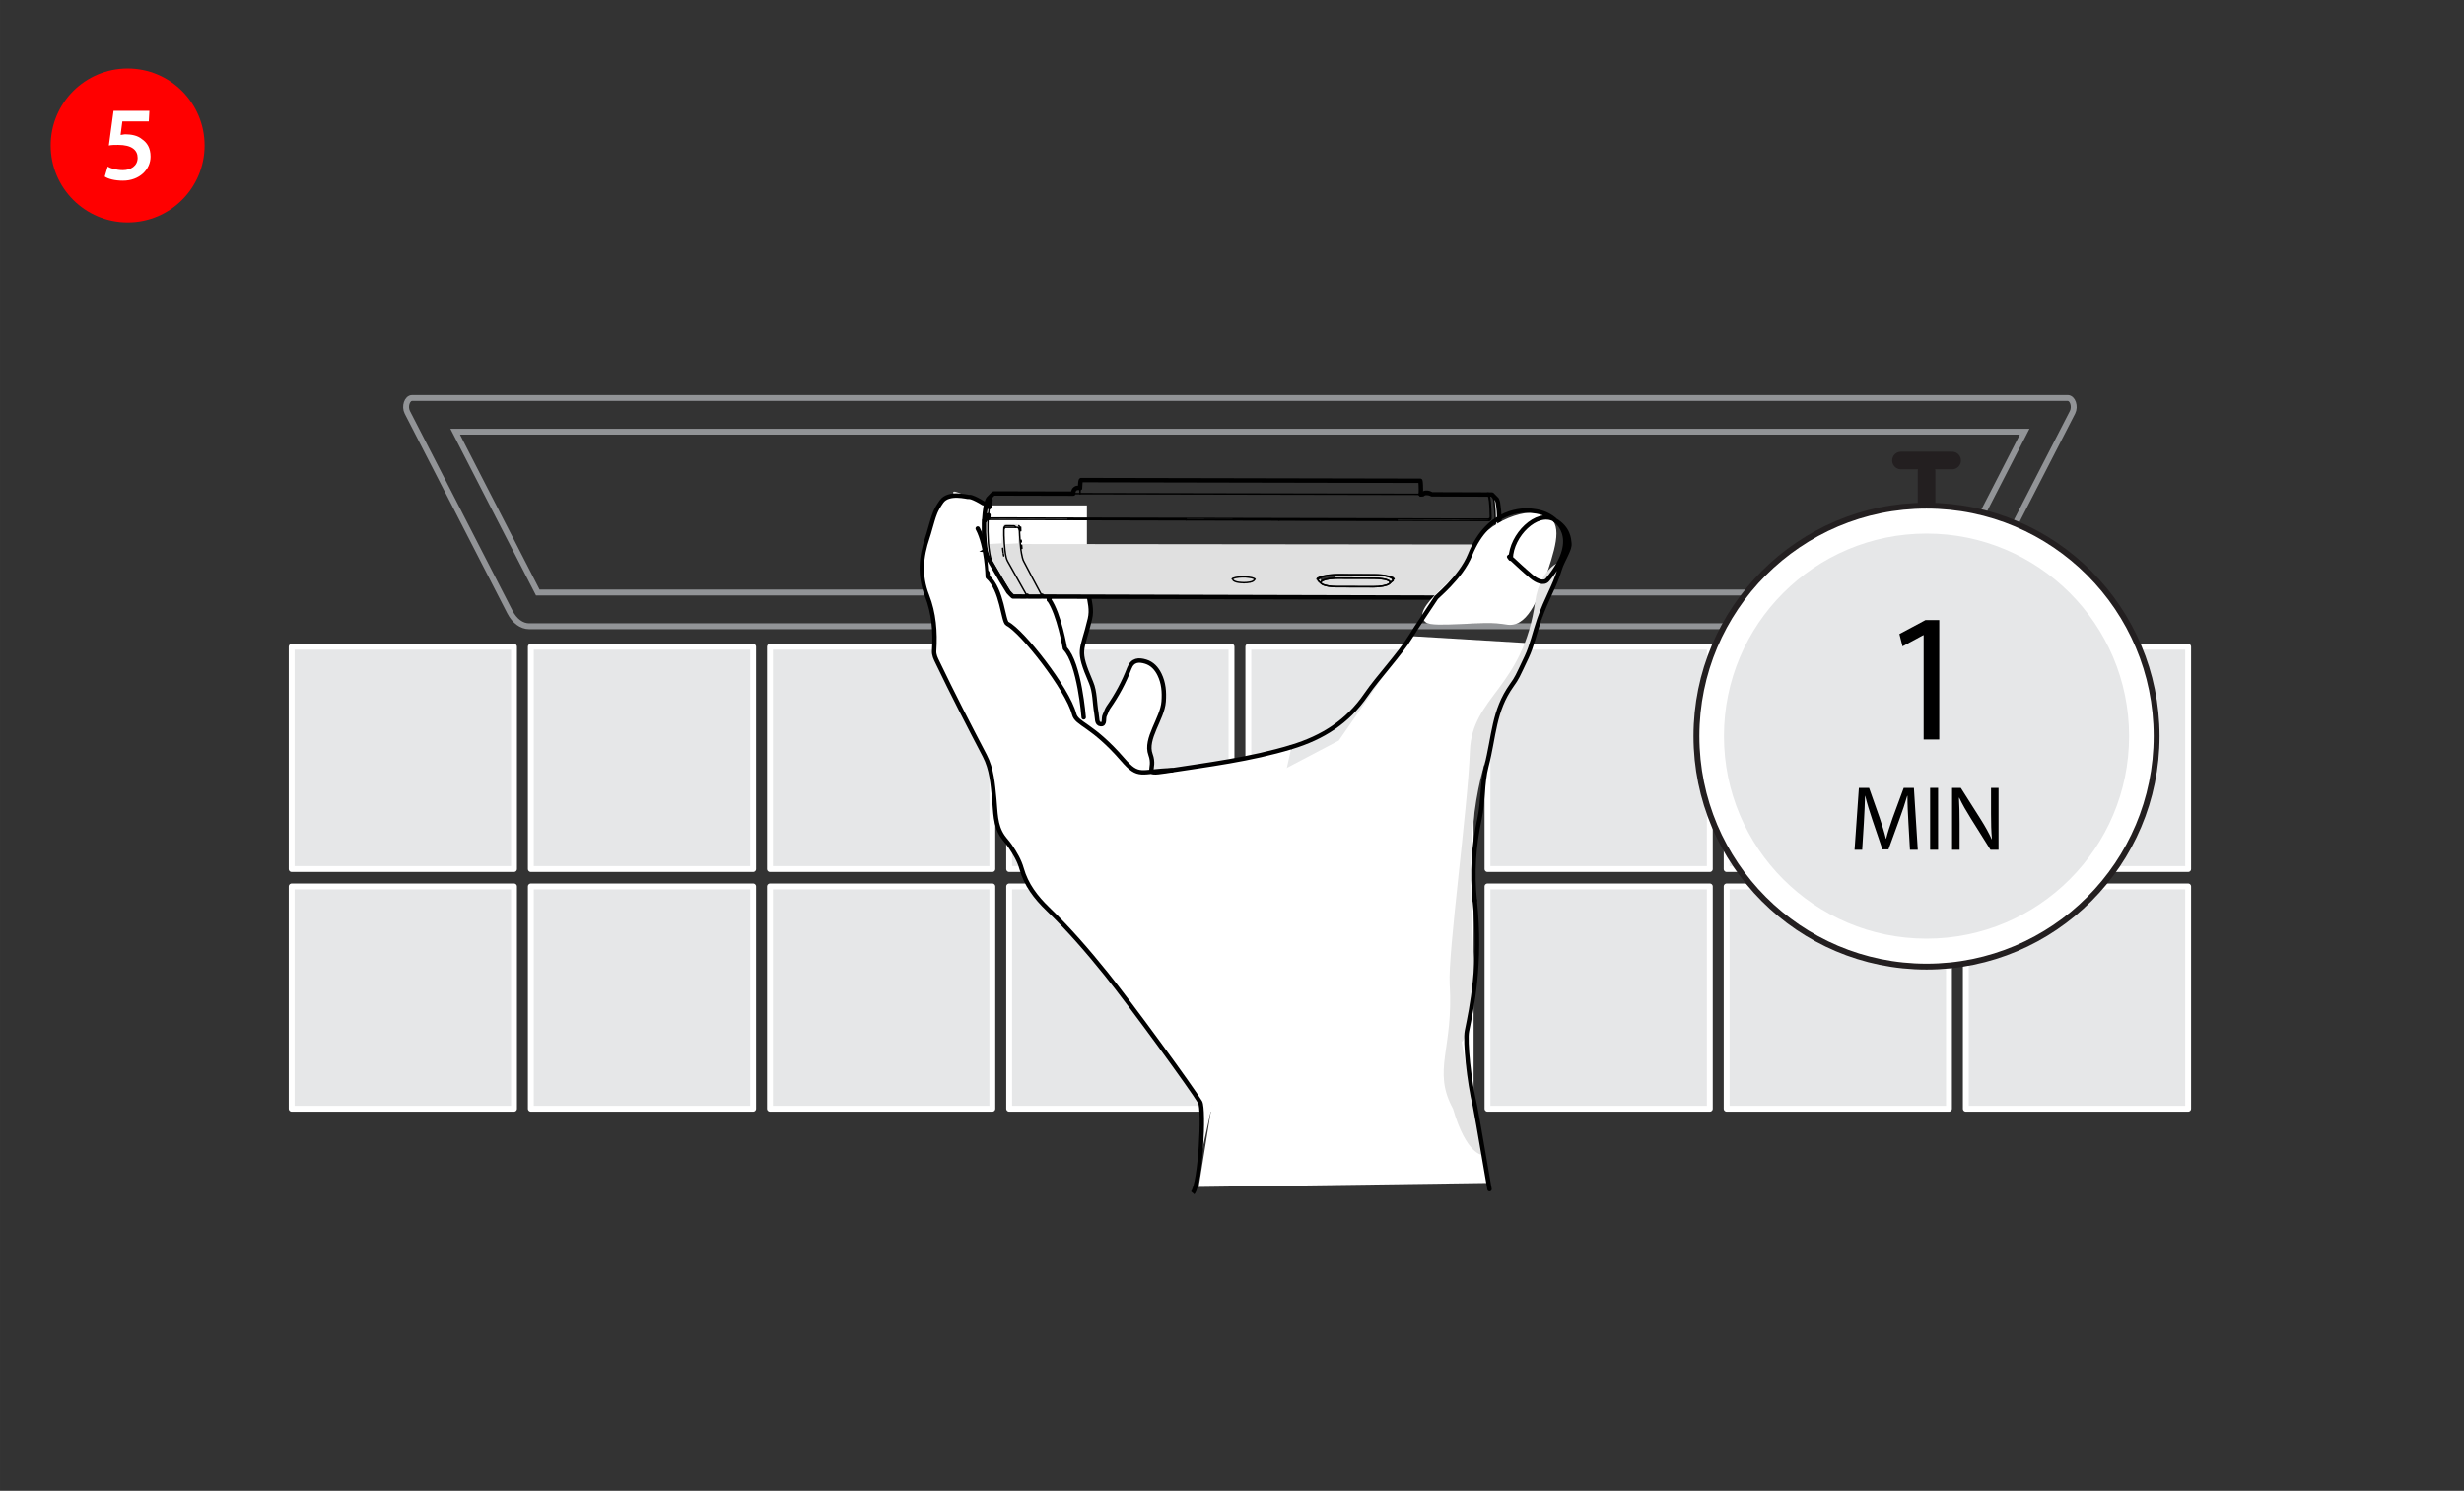 <?xml version="1.0" encoding="UTF-8"?>
<svg xmlns="http://www.w3.org/2000/svg" id="Layer_1" width="147.962mm" height="89.535mm" version="1.1" viewBox="0 0 419.419 253.8">
  <rect x="0" y="0" width="419.419" height="253.8" fill="#333333" stroke="none"/>
  <!-- Generator: Adobe Illustrator 29.4.0, SVG Export Plug-In . SVG Version: 2.1.0 Build 152)  -->
  <g>
    <circle cx="21.728" cy="24.764" r="13.1" fill="red"/>
    <path d="M25.328,20.664h-4.5l-.3,2.3c.3,0,.5-.1.8-.1,1,0,2.1.2,2.8.8.9.6,1.5,1.5,1.5,3,0,2.2-1.9,4.1-4.7,4.1-1.4,0-2.5-.3-3.1-.7l.5-1.7c.5.3,1.5.6,2.6.6,1.3,0,2.5-.7,2.5-2.1,0-1.3-1-2.2-3.3-2.2-.6,0-1.1,0-1.6.1l.8-5.9h6.1l-.1,1.8h0Z" fill="#fff"/>
  </g>
  <path d="M29.879-140.491l.185-2.004M31.409-127.478l.863,6.577M52.779-144.831l1.602,2.235M53.4-143.888l.529.721-.447-.617M53.929-143.167l9.091,12.594M31.029-122.576l.05.383M63.824-128.973l-.439-1.087-.4-.612M63.818-128.926l.194.564M32.393-100.822l-.087.955M25.757,16.165l.016-.139" fill="#fff"/>
  <g>
    <rect x="49.648" y="110.099" width="37.845" height="37.845" fill="#e6e7e8" stroke="#fff" stroke-linecap="round" stroke-linejoin="round"/>
    <rect x="90.358" y="110.099" width="37.845" height="37.845" fill="#e6e7e8" stroke="#fff" stroke-linecap="round" stroke-linejoin="round"/>
    <rect x="131.068" y="110.099" width="37.845" height="37.845" fill="#e6e7e8" stroke="#fff" stroke-linecap="round" stroke-linejoin="round"/>
    <rect x="171.779" y="110.099" width="37.845" height="37.845" fill="#e6e7e8" stroke="#fff" stroke-linecap="round" stroke-linejoin="round"/>
    <rect x="212.489" y="110.099" width="37.845" height="37.845" fill="#e6e7e8" stroke="#fff" stroke-linecap="round" stroke-linejoin="round"/>
    <rect x="253.199" y="110.099" width="37.845" height="37.845" fill="#e6e7e8" stroke="#fff" stroke-linecap="round" stroke-linejoin="round"/>
    <rect x="293.909" y="110.099" width="37.845" height="37.845" fill="#e6e7e8" stroke="#fff" stroke-linecap="round" stroke-linejoin="round"/>
    <rect x="334.619" y="110.099" width="37.845" height="37.845" fill="#e6e7e8" stroke="#fff" stroke-linecap="round" stroke-linejoin="round"/>
    <rect x="49.648" y="150.91" width="37.845" height="37.845" fill="#e6e7e8" stroke="#fff" stroke-linecap="round" stroke-linejoin="round"/>
    <rect x="90.358" y="150.91" width="37.845" height="37.845" fill="#e6e7e8" stroke="#fff" stroke-linecap="round" stroke-linejoin="round"/>
    <rect x="131.068" y="150.91" width="37.845" height="37.845" fill="#e6e7e8" stroke="#fff" stroke-linecap="round" stroke-linejoin="round"/>
    <rect x="171.779" y="150.91" width="37.845" height="37.845" fill="#e6e7e8" stroke="#fff" stroke-linecap="round" stroke-linejoin="round"/>
    <rect x="212.489" y="150.91" width="37.845" height="37.845" fill="#e6e7e8" stroke="#fff" stroke-linecap="round" stroke-linejoin="round"/>
    <rect x="253.199" y="150.91" width="37.845" height="37.845" fill="#e6e7e8" stroke="#fff" stroke-linecap="round" stroke-linejoin="round"/>
    <rect x="293.909" y="150.91" width="37.845" height="37.845" fill="#e6e7e8" stroke="#fff" stroke-linecap="round" stroke-linejoin="round"/>
    <rect x="334.619" y="150.91" width="37.845" height="37.845" fill="#e6e7e8" stroke="#fff" stroke-linecap="round" stroke-linejoin="round"/>
    <path d="M351.957,67.751H70.156c-.851,0-1.334,1.442-.819,2.444l17.468,34.013c.778,1.515,1.99,2.405,3.276,2.405h241.952c1.286,0,2.497-.89,3.275-2.405l17.468-34.013c.515-1.002.032-2.444-.819-2.444Z" fill="none" stroke="#929497" stroke-miterlimit="10"/>
    <polygon points="91.544 100.875 77.477 73.487 344.636 73.487 330.57 100.875 91.544 100.875" fill="none" stroke="#929497" stroke-miterlimit="10"/>
    <g>
      <path d="M169.894,106.766c10.426,14.19,11.615,17.819,16.908,24.94,5.312,7.146,20.261,1.732,26.358-1.823.929-.542-16.042,2.164-17.112.68-3.064-4.254,3.688-9.448,1.313-15.753-.396-1.052-1.239-1.829-2.342-2.168-1.185-.364-2.236-.315-2.784,1.113-.909,2.369-2.105,4.593-3.567,6.674-.279.397-.397.903-.623,1.341-.268.519.124,1.616-.701,1.514-.72-.089-.544-.941-.715-1.867-.32-1.737-.226-3.635-.904-5.22-2.501-5.847-1.546-5.084-.195-10.849.365-1.557-.032-2.841-.28-4.402-.473-2.98-4.193-3.732-4.323-4.593,1.124.105-.969.252-1.295.988-.567,1.285.084,1.618-.379,2.949-.115-.028-.578,1.807-.694,1.779-.455-2.203-1.031-5.957-.903-5.917.013-1.19-.321-2.642-1.143-3.991-1.264-.984-1.666-.463-4.241-.781-.084.418-.589.133-1.21-.153-.515-.067-2.516,2.575-3.185,2.481.531-.283,2.617-2.742,3.185-2.481.449.058.846.108,1.21.153.01-.048.015-.103.013-.17-.659-3.412-6.563-6.795-7.333-6.607-.239.058-3.7-1.91-2.432-.223,1.549,2.06,4.598,12.771,4.297,13.722" fill="#e4e4e4"/>
      <path d="M219.836,127.17c-6.922,2.099-14.275,3.026-21.487,4.128-3.937.602-1.521-.167-2.508-2.84-.994-2.689,2.024-6.096,2.236-9.022.119-1.64.004-3.167-.715-4.626-.497-1.008-1.239-1.829-2.342-2.168-1.185-.364-2.236-.315-2.784,1.113-.909,2.369-2.105,4.593-3.567,6.674-.279.397-.397.903-.623,1.341-.268.519.124,1.616-.701,1.514-.72-.089-.544-.941-.715-1.867-.32-1.737-.226-3.635-.904-5.22-2.501-5.847-1.546-5.084-.195-10.849.365-1.557-.032-2.841-.28-4.402-.473-2.98-4.193-3.732-4.323-4.593,1.124.105-.969.252-1.295.988-.567,1.285.084,1.618-.379,2.949-.115-.028-.578,1.807-.694,1.779-.455-2.203-1.031-5.957-.903-5.917.013-1.19-.321-2.642-1.143-3.991-1.264-.984-1.666-.463-4.241-.781-.084.418-.589.133-1.21-.153-.515-.067-2.516,2.575-3.185,2.481.531-.283,2.617-2.742,3.185-2.481.449.058.846.108,1.21.153.01-.048.015-.103.013-.17-.659-3.412-6.563-6.795-7.333-6.607-.239.058-3.47-.934-4.688.79-1.055,1.494-1.246,2.307-1.547,3.258-.299.944-.522,1.914-.84,2.851-1.104,3.257-1.434,6.456-.072,9.927,1.163,2.963,1.413,6.163,1.202,9.34-.05.756.272,1.348.575,1.982,2.569,5.356,5.286,10.635,8.039,15.898,1.197,2.288,1.366,4.831,1.621,7.355.222,2.195.108,4.495,1.461,6.437.396.568.892,1.067,1.275,1.643.792,1.191,1.52,2.385,1.925,3.814.77,2.72,2.401,4.867,4.473,6.862,3.569,3.435,6.816,7.2,9.932,11.067,4.104,5.094,14.724,19.665,15.97,21.806.715,1.229.087,13.894-1.257,15.446" fill="#fff" stroke="#000" stroke-miterlimit="10" stroke-width=".75"/>
      <path d="M166.428,89.982c1.595,2.954,1.699,8.226,1.699,8.226,2.475,2.184,2.616,7.605,3.342,7.972,2.523,1.275,10.228,11.052,11.372,15.399.461,1.751,3.059,1.724,8.259,7.726,2.792,3.223,3.023,1.96,8.386,1.821" fill="none" stroke="#000" stroke-linecap="round" stroke-linejoin="round" stroke-width=".751"/>
      <path d="M178.562,102.071c1.756,2.532,2.715,8.315,2.715,8.315,2.481,2.538,3.188,11.737,3.188,11.737" fill="#fff" stroke="#000" stroke-linecap="round" stroke-linejoin="round" stroke-width=".751"/>
      <polygon points="185.015 101.265 171.192 101.604 168.22 97.079 167.227 86.041 185.015 86.041 185.015 101.265" fill="#fff"/>
      <g>
        <path d="M254.926,85.297l.165,1.139v7.001l-.182,1.321-2.312,5.746-.76,1.123h-35.584l-43.89-.198-1.139-1.304-3.005-5.069.017-.347.198.016-.083-2.114,2.147-.116.165-2.642.297-.627h2.163l.38.38.165,2.824.198,1.585.116-1.404,80.365.083.182-3.633-.264-4.508.083-.017.578.76ZM253.423,88.5h-85.831l.165-.198h71.581l14.085.198ZM173.306,89.805v2.692l-2.13.116-.132.644-.066-3.649,1.569.017.76.182ZM224.626,98.259l1.519-.38h1.205v.413l-1.783.314-.363.231-.297-.017-.215-.198-.066-.363ZM237.208,99.002h-.38l.479-.363-.099.363Z" fill="#e0e0e0" fill-rule="evenodd"/>
        <path d="M174.726,101.281q-1.602-2.873-3.22-5.746-.033-.066-.05-.116-.033-.066-.066-.132-.017-.05-.033-.099-.033-.116-.066-.215-.017-.066-.033-.132-.017-.116-.05-.248-.017-.066-.033-.149-.017-.149-.05-.297-.016-.132-.033-.281-.017-.099-.033-.198-.033-.281-.05-.561-.033-.297-.05-.578-.016-.314-.033-.627-.017-.215-.017-.429-.017-.165-.017-.314M173.422,89.986q-.016-.033-.033-.066l-.05-.05q-.016-.017-.033-.033-.033-.017-.066-.033c-.017-.017-.033-.017-.05-.017q-.033-.016-.05-.016h-.049M173.091,89.772h-1.899q-.033,0-.066.017t-.05.017q-.016.017-.033.033-.016,0-.033.017-.016.017-.033.033-.017.017-.033.05-.017.017-.017.033-.017.017-.017.033,0,.033-.017.05v1.04M174.858,101.446l-.066-.066-.066-.099M170.895,91.159v.083M173.488,90.102l.017.033-.099-.182.016.033M170.895,91.093v-.066M170.895,91.093v.066M173.339,89.854h-.016M173.537,90.251l-.017-.066-.017-.049M173.471,89.854v.215" fill="none" stroke="#000" stroke-linecap="round" stroke-linejoin="round" stroke-width=".25"/>
        <path d="M175.106,101.562h-.033q-.033-.017-.05-.017h-.033q-.017-.016-.05-.033-.017,0-.017-.017h-.016q-.017-.017-.033-.017v-.016q-.017,0-.017-.016M177.104,101.562h.066M177.401,101.446q-.017.017-.033.033-.017,0-.017.017-.017.016-.033.016l-.017.016h-.017l-.017.017h-.033q0,.017-.017.017h-.083M175.106,101.562h0M175.106,101.562h2.031-.017M177.17,101.562h-.017M177.104,101.562h0M177.137,101.562h.017" fill="none" stroke="#000" stroke-linecap="round" stroke-linejoin="round" stroke-width=".751"/>
        <line x1="183.841" y1="84.042" x2="183.841" y2="83.068" fill="none" stroke="#000" stroke-linecap="round" stroke-linejoin="round" stroke-width=".25"/>
        <path d="M241.848,84.158q.017-.396.017-.809,0-.347-.017-.71-.017-.264-.033-.528l-.033-.198q0-.033-.017-.066M183.989,81.763q-.017.05-.033.083-.016.116-.049.231-.017.215-.033.446-.017.264-.033.545M241.766,81.846l-57.743-.116-.033.033" fill="none" stroke="#000" stroke-linecap="round" stroke-linejoin="round" stroke-width=".751"/>
        <path d="M213.546,98.54v.083M213.546,98.622q-.017.016-.017.033t-.016.033v.017q-.017.017-.017.033l-.016.017M213.48,98.754q-.017.016-.033.033,0,.016-.017.033-.017.017-.033.033M213.381,98.854q-.016.016-.033.033-.033.016-.066.033-.017.017-.05.033-.033.016-.05.033-.05.016-.083.033-.033,0-.066.016-.033.017-.066.017-.05.017-.083.017-.033.016-.083.033-.033,0-.083.017h-.083q-.05.017-.099.017-.033.016-.083.016-.049,0-.099.017h-.099q-.05.016-.099.016h-.198q-.05,0-.116.017h-.198q-.05,0-.116-.017h-.198q-.05,0-.099-.016h-.099q-.05,0-.099-.017h-.099q-.05-.016-.099-.016-.033-.017-.083-.017-.05-.017-.099-.017-.033-.016-.083-.016-.033-.017-.083-.017-.033-.016-.083-.033-.033-.016-.066-.016-.033-.017-.083-.033-.017,0-.05-.017-.033-.017-.05-.033M210.145,98.936q-.033-.017-.066-.033-.016-.017-.049-.033-.017-.016-.05-.033-.017-.017-.05-.05-.017-.017-.033-.033,0-.016-.017-.033-.017-.016-.017-.033-.017-.016-.017-.033-.017-.017-.017-.033M209.831,98.606q-.017-.017-.017-.033v-.066M213.398,98.854h-.017M210.161,98.936h-.017M209.831,98.622v-.017M168.171,88.418q0,.462-.017.925v1.156q.017.594.05,1.189.017.429.05.859.049.396.083.793.066.462.132.925.05.281.116.561.083.264.165.545c.05.132.066.132.116.264q.594,1.024,1.189,2.048.561.958,1.139,1.899.578.958,1.156,1.915M253.787,88.269v-.281q-.017-.727-.05-1.453c-.033-.628-.05-.628-.099-1.238-.017-.231-.033-.231-.066-.479q-.033-.165-.066-.347-.033-.099-.083-.198M173.752,93.388q-.066-.76-.132-1.519-.033-.561-.066-1.123-.017-.446-.033-.875M177.351,101.396q-.76-1.42-1.519-2.84-.793-1.503-1.585-3.022-.049-.116-.099-.231M209.947,98.441q.198-.066.396-.116.281-.05.561-.083.248-.017.512-.033h.594q.281.033.578.066.248.033.495.083.182.05.347.116.066.033.132.083M224.89,99.019q.083-.083.182-.149.132-.066.264-.116.182-.066.363-.116.215-.05.446-.099.248-.033.495-.066.264-.017.545-.033.281-.016.561-.016,3.071,0,6.159.016.479.017.958.05.413.05.826.116.165.05.347.099.116.05.248.099.099.05.182.099.066.066.132.132M237.06,98.573q-.05-.05-.099-.116-.083-.066-.165-.116-.132-.066-.264-.116-.165-.05-.314-.099-.182-.05-.363-.083-.446-.066-.875-.132-.528-.016-1.057-.05-3.088,0-6.159-.016-.347.016-.694.016-.347.033-.677.066-.281.033-.561.083-.248.05-.495.099-.198.066-.396.132c-.149.066-.165.066-.297.132q-.116.083-.215.182M224.246,98.474q.099-.066.198-.116.116-.066.248-.116c.149-.05.165-.05.314-.099q.198-.05.396-.099.462-.083.941-.149.528-.033,1.057-.066c3.534,0,3.534.017,7.067.033q.363.017.71.033.314.05.627.083.281.066.545.116.231.066.446.132M224.94,99.365q.132.083.281.165.215.066.429.132.314.066.627.132.33.033.644.066.347.016.693.016,3.022.017,6.044.017.479-.017.958-.033c.429-.05.429-.066.859-.116q.149-.033.314-.083.182-.05.347-.099.132-.066.264-.132.083-.066.165-.132M251.673,101.727q.033-.05.066-.116l.727-1.816c.776-1.965.793-1.965,1.552-3.946.083-.248.083-.264.149-.512q.05-.33.099-.661.083-.694.149-1.387.033-.694.083-1.404.017-.875.033-1.767,0-.826-.017-1.651-.033-.793-.066-1.585-.05-.677-.116-1.337-.066-.413-.132-.826-.049-.149-.083-.314-.049-.083-.099-.182M167.642,88.599l.528-.182,85.236.198.198-.066.132-.116.05-.165M253.423,84.273l-.083-.083M170.846,94.643l-.066-.38M170.747,94.048l-.083-.71M170.912,90.02v-.165l.066-.165.099-.116.165-.066,1.371.017.149.05.099.198M171.638,100.769l.017.017M172.497,101.545l-.033.017M173.521,89.689v.182l-.215-.033M173.752,93.289v.099M173.57,90.961v.198M173.554,90.746v-.033M173.521,89.673l-.05-.116M173.521,89.656h0M173.471,89.524v.033M173.438,89.508l-.017-.017M173.488,89.59l.017.017M173.752,93.388v-.05M173.735,93.14l-.016-.05M173.752,90.366l-.017-.627M173.752,93.405l.132.826.149.694v-.016M173.917,94.445v-.05M173.9,94.313l.017.066M173.884,94.214l-.017-.05M173.785,93.586v-.05M173.95,93.355l-.05-.545M173.851,92.265l-.033-.297M174.066,95.039l.099.33M174.066,95.039l-.033-.099.017.033M174.016,94.841l-.016-.017M177.351,101.38v.017l.05.05M177.665,101.562h-.017M209.749,98.573l.033-.05M209.782,98.573l.017-.05.083-.05M209.749,98.556l.033-.017-.033.017M209.831,98.49h0M209.864,98.474l.083-.033h-.017M209.996,98.424l-.05.016M213.563,98.556l.049.05-.016-.017M213.563,98.54h-.033M213.629,98.622l-.033-.033.016.017M224.18,98.589v.017l.033-.083-.017.016M224.213,98.523l.033-.017.116.132v.132l.066.132.479.429-.066-.099v-.083l.05-.132M236.597,99.035l.033.116-.066.149.462-.446.066-.083v-.099l-.033-.099M224.428,98.556l-.066.149M224.213,98.507l.033-.033-.033.033M236.796,98.226l-.099-.033M224.362,98.639l-.016-.231M224.312,98.424l-.049.05M224.593,98.276l.033-.016M224.907,99.332l.033.033-.033-.033M236.564,99.299l-.033.033M224.923,98.16l-.033.016M236.878,98.259l.083.05-.165-.083M237.093,98.672v-.297l-.132-.066h.017M237.225,98.457v.017l-.033-.033.017.016M237.192,98.441h0l-.099-.066M237.274,98.54v.017l-.016-.05.016.033M237.291,98.556h-.017M237.258,98.507l-.033-.033.016.016M237.241,98.49l-.016-.016M251.591,101.76h.033M252.4,101.017l-.033.017" fill="none" stroke="#000" stroke-linecap="round" stroke-linejoin="round" stroke-width=".25"/>
        <path d="M172.414,101.545q-.033-.033-.066-.049c-.363-.363-.38-.363-.71-.727-.594-.941-.594-.958-1.172-1.899q-1.172-1.998-2.345-3.996c-.083-.165-.083-.182-.149-.363q-.099-.33-.182-.677-.049-.363-.116-.727-.05-.528-.099-1.057-.05-.71-.083-1.42v-1.503q0-.231.016-.479M251.673,101.727q.363-.347.727-.71.033-.066.066-.132.76-1.866,1.519-3.748.413-1.057.842-2.114.033-.149.083-.297.033-.198.066-.396l.132-1.057q.033-.545.083-1.09.017-.479.033-.974t.016-1.007v-1.255q-.016-.528-.033-1.04-.033-.446-.05-.875-.033-.38-.083-.743-.049-.363-.099-.727-.033-.149-.083-.297-.05-.116-.099-.231M253.985,84.207q-.033-.017-.066-.017h-.578q-.033,0-.066.017M174.627,101.562l-2.213-.017M167.51,88.649l.132-.05M174.594,101.562l-.05-.017.05.017M174.66,101.545l-.017.017.165-.083-.033.033M174.792,101.512l.066-.066M177.401,101.462l.099.066.165.033h-.033M177.665,101.562l73.958.198.05-.033M254.794,85.033l-.809-.826M254.728,84.967l.066.066" fill="none" stroke="#000" stroke-linecap="round" stroke-linejoin="round" stroke-width=".751"/>
        <path d="M236.961,98.936q.017-.017.05-.033.017-.033.033-.05t.017-.05q.016-.017.033-.033v-.132q-.017-.033-.033-.05-.017-.033-.033-.066-.033-.033-.066-.066-.049-.033-.083-.066-.049-.016-.083-.05-.066-.033-.116-.05-.083-.033-.149-.066-.099-.033-.198-.066-.116-.033-.248-.066-.116-.033-.231-.05-.116-.017-.231-.05-.099-.016-.215-.033-.099,0-.182-.017-.132-.017-.248-.033-.132,0-.264-.016-.132,0-.264-.016h-.264q-.132,0-.264-.017M233.922,97.863q-3.088,0-6.159-.016-.182.016-.347.016h-.182q-.165.017-.347.017-.083.017-.182.017-.149.016-.314.033-.132.016-.264.033-.066,0-.149.016-.165.033-.314.066-.083.017-.165.033-.083.016-.165.033-.083.017-.165.05-.066.016-.132.033-.05.033-.099.05l-.099.033q-.05.017-.083.033-.066.033-.116.066c-.033.016-.033.033-.066.05q-.033.017-.066.05-.033.016-.049.033-.017.033-.033.05-.016.016-.033.05-.016.016-.016.033-.017.033-.017.05v.083q.017.033.017.05.016.033.033.05.016.033.05.05.231.231.479.446M224.841,99.118v.116q.017.017.017.033.017.016.017.033.017.016.033.033.017.017.033.033.016.017.049.033.017.016.05.033.017.016.05.033.066.033.132.066l.066.033q.033.017.083.017.083.033.165.066.083.017.165.033.066.017.132.033.116.016.215.05.116.016.248.033.116.017.248.033.05,0,.116.017M226.657,99.844q.198,0,.396.016.149.017.281.017h.281M227.615,99.877q3.022.017,6.044.017h.281q.132,0,.264-.017.215,0,.413-.016.132-.016.264-.033.116-.017.248-.033.116-.017.231-.033.116-.016.231-.05.099-.017.198-.05.099-.017.182-.05.083-.033.165-.05.083-.033.149-.066.066-.033.116-.066.033-.017.05-.033.033-.017.05-.033.017-.016.033-.033l.033-.033q.017-.033.033-.05,0-.017.017-.033v-.033q.017-.016.017-.033,0-.017-.017-.033v-.033q-.017-.033-.017-.05l-.033-.033q-.017-.017-.033-.033-.016-.016-.033-.033-.017-.017-.033-.033-.033-.017-.05-.033-.066-.033-.132-.066-.033-.017-.066-.033-.083-.017-.149-.05-.099-.033-.182-.066-.049,0-.099-.017-.05-.016-.116-.033-.099-.017-.198-.033-.099-.016-.182-.033-.083-.016-.182-.016-.066-.017-.116-.017-.132-.016-.264-.033-.066,0-.132-.017h-.281q-.215-.016-.413-.016M233.906,98.441q-3.088-.016-6.159-.016h-.429q-.132.016-.281.016-.132.016-.264.033-.132,0-.264.016-.116.017-.248.033-.116.016-.231.05-.116.016-.231.033-.099.033-.198.05-.083.033-.182.066-.083.033-.165.05-.066.033-.132.066-.033.016-.05.033-.033.017-.066.033-.017.017-.033.033-.017.016-.05.033-.017.033-.033.05,0,.017-.017.033-.017.017-.017.033-.017.016-.017.033M224.362,98.738l-.016-.33M236.498,99.365l.462-.429M237.093,98.672v-.297M253.638,88.203q.033-.099.049-.198-.016-.727-.033-1.47-.05-.594-.099-1.189-.05-.396-.116-.793-.05-.116-.083-.231-.033-.066-.083-.116M169.029,84.092q-.083.116-.149.231l-.099.231q-.099.314-.182.628M182.107,88.385q9.742.017,19.468.05.116,0,.231.017.066.017.116.033M217.972,88.467q9.759.017,19.534.05h.149q.066.017.149.033M167.543,88.434l.677-.248,85.121.198.165-.066.132-.116M168.253,87.691l.132-1.337M168.286,84.851l-.05.05M168.435,85.991l.099-.495M181.859,88.451l.033-.05-.066.017h.017M181.876,88.401l.231-.017M181.826,88.418l-.016.017.016-.017M241.848,84.158l-59.147-.116M182.734,83.596l.017-.017M201.905,88.5l-.017-.016M217.674,88.5l-.017.017M217.674,88.5h.016l-.016.033M217.691,88.5l.281-.033M237.77,88.583l-.017-.033M243.731,84.158h-1.552M253.539,88.5v-.016M253.556,88.484l.116-.347M253.489,88.599l.033-.066M253.605,88.335l-.016.033M253.655,88.203l-.017.017" fill="none" stroke="#000" stroke-linecap="round" stroke-linejoin="round" stroke-width=".25"/>
        <path d="M167.543,88.434q.049-.578.099-1.156.066-.495.132-.991.066-.248.116-.495.05-.198.116-.396.05-.149.116-.297.066-.099.116-.198c.396-.413.396-.396.793-.809l.099-.066M182.701,84.042v-.215q.017-.116.033-.215.033-.099.083-.182.066-.099.149-.182.083-.066.165-.116.083-.033.165-.066h.545M242.179,84.158q.099-.083.182-.165.066-.033.132-.066.066-.017.149-.033h.38c.132.033.149.033.281.066q.099.033.182.083.132.05.248.116M167.642,88.599l-.099-.165M169.128,84.026l.099-.017,13.474.033M168.22,88.187l.017-.314-.017.182M168.253,87.691l-.017.182M168.385,86.354l.033-.231-.016.198M168.418,86.123l.017-.132M168.6,85.181l-.066.314M182.701,83.712v.05M182.801,83.448v.017M182.734,83.596l.017-.017M182.85,83.382h-.017M241.848,84.158h.33M243.731,84.158l9.495.033.05.017" fill="none" stroke="#000" stroke-linecap="round" stroke-linejoin="round" stroke-width=".751"/>
      </g>
      <path d="M263.449,97.222c-1.725,5.204-3.624,9.73-7.05,9.099-3.844-.708-12.416.622-13.677-.36-3.112-2.424,6.289-7.812,7.517-11.515,1.725-5.204,9.098-8.067,12.405-6.971,3.307,1.096,2.529,4.543.805,9.748Z" fill="#fff"/>
      <polygon points="253.425 201.391 204.036 202.068 207.535 180.348 203.124 139.094 227.887 126.075 240.166 108.294 259.55 109.455 251.073 131.485 249.614 179.251 253.425 201.391" fill="#fff"/>
      <path d="M252.367,196.633s-2.753,0-5.037-7.879c-3.599-6.599.127-10.116-.566-21.22-.323-5.181,3.078-29.858,3.446-39.701.347-9.29,9.07-10.708,11.114-25.452.819-5.908,4.903-7.362,4.479-6.397-3.048,6.95-3.664,11.237-5.932,15.856-1.794,3.654-4.435,10.541-6.027,14.74-7.725,20.37.695,43.691-5.037,50.853" fill="#e4e4e4"/>
      <path d="M253.545,202.447c-.143-.691-1.945-11.481-2.473-14.138-1.018-4.224-1.715-11.054-1.369-12.791.76-3.821,2.468-11.365,1.329-22.233" fill="none" stroke="#000" stroke-linecap="round" stroke-linejoin="round" stroke-width=".751"/>
      <path d="M251.032,153.284c-.484-4.62-.194-9.28.813-13.893.641-2.938.417-6.08,1.175-8.975,1.335-5.101,1.179-9.369,4.316-13.773.934-1.312.856-1.263,2.536-4.803.888-1.872,1.413-4.288,2.124-6.343,1.318-3.807,2.595-5.56,3.466-8.503.303-1.024.843-1.895,1.251-2.846.236-.55.504-1.083.426-1.708-.073-.584-.084-2.48-2.506-3.908-.562-.331,5.134,2.551-1.228,10.167-.604.723-1.819.213-2.697-.527-2.743-2.314-4.498-4.234-3.591-3.06.013-.009.027-.018.04-.028.089-3.978,4.45-8.264,7.412-6.649-1.36-1.11-2.665-1.359-3.966-1.493-1.114-.115-7.21-.38-10.364,7.503-1.601,4.001-6.065,7.392-5.838,7.407-1.348,2.068-3.083,4.564-4.235,6.441-1.921,3.129-5.551,6.943-7.626,9.976-3.144,4.595-7.37,7.283-12.704,8.9" fill="none" stroke="#000" stroke-linecap="round" stroke-linejoin="round" stroke-width=".751"/>
    </g>
    <line x1="327.937" y1="88.92" x2="327.937" y2="80.214" fill="none" stroke="#231f20" stroke-linecap="round" stroke-miterlimit="10" stroke-width="3"/>
    <ellipse cx="327.932" cy="125.321" rx="39.165" ry="39.237" fill="#fff" stroke="#231f20" stroke-miterlimit="10"/>
    <line x1="323.584" y1="78.396" x2="332.29" y2="78.396" fill="none" stroke="#231f20" stroke-linecap="round" stroke-miterlimit="10" stroke-width="3"/>
    <circle cx="327.931" cy="125.318" r="34.981" fill="#e6e7e8" stroke="#fff" stroke-linecap="round" stroke-linejoin="round" stroke-width="1"/>
    <g>
      <path d="M327.44,108.127h-.062l-3.535,1.908-.532-2.097,4.443-2.378h2.347v20.338h-2.661v-17.772Z"/>
      <path d="M324.845,140.042c-.078-1.47-.172-3.236-.157-4.55h-.047c-.359,1.235-.797,2.564-1.328,4.003l-1.861,5.113h-1.031l-1.705-5.018c-.5-1.486-.923-2.847-1.22-4.097h-.032c-.031,1.314-.11,3.08-.202,4.659l-.281,4.518h-1.298l.736-10.538h1.735l1.798,5.097c.438,1.297.797,2.454,1.063,3.549h.047c.266-1.063.642-2.22,1.11-3.549l1.877-5.097h1.735l.657,10.538h-1.329l-.266-4.628Z"/>
      <path d="M329.902,134.132v10.538h-1.361v-10.538h1.361Z"/>
      <path d="M332.28,144.67v-10.538h1.486l3.377,5.331c.782,1.236,1.391,2.346,1.892,3.425l.031-.015c-.125-1.408-.155-2.69-.155-4.331v-4.41h1.282v10.538h-1.376l-3.346-5.347c-.734-1.172-1.439-2.377-1.971-3.517l-.047.015c.079,1.329.109,2.595.109,4.346v4.503h-1.282Z"/>
    </g>
  </g>
</svg>